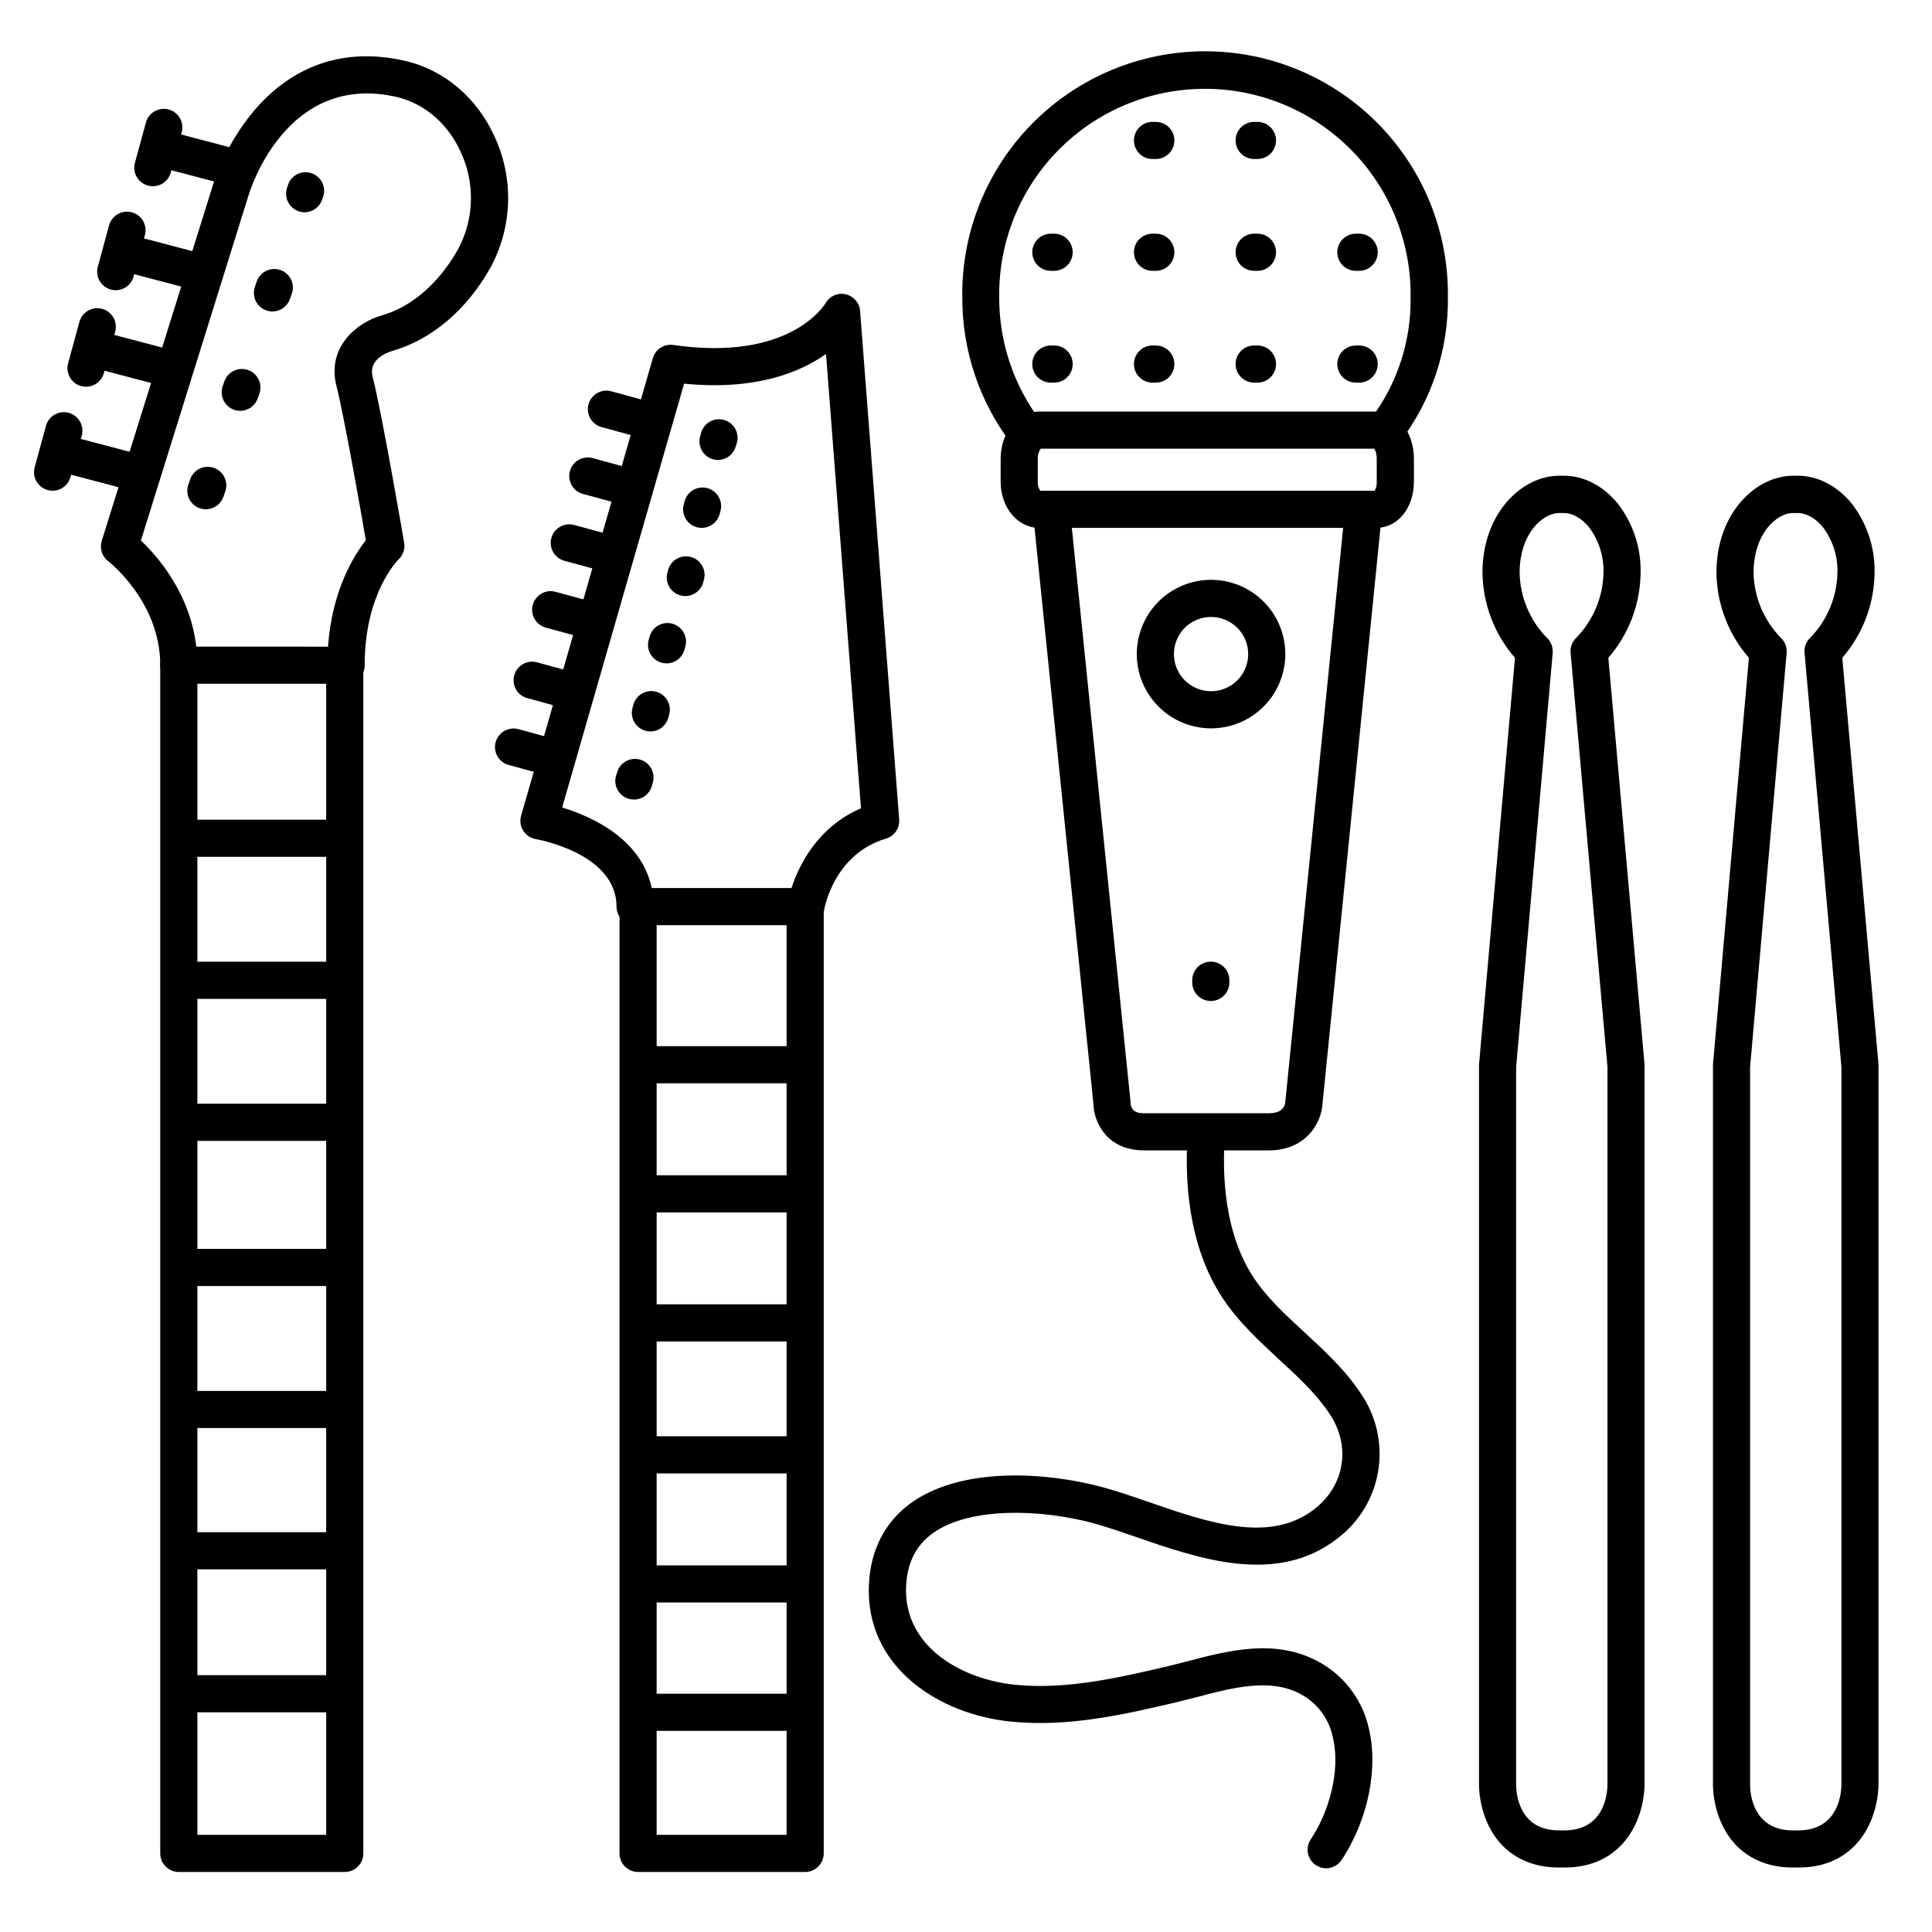 <?xml version="1.0" encoding="UTF-8"?>
<!-- Uploaded to: ICON Repo, www.iconrepo.com, Generator: ICON Repo Mixer Tools -->
<svg fill="#000000" width="800px" height="800px" version="1.1" viewBox="144 144 512 512" xmlns="http://www.w3.org/2000/svg">
 <g>
  <path d="m235.67 325.21h-44.281c-2.719 0-4.922-2.203-4.922-4.922 0-16.875-13.648-27.453-13.777-27.551h0.004c-1.66-1.25-2.352-3.41-1.734-5.391l29.52-94.465c2.32-7.055 5.938-13.613 10.668-19.336 10.43-12.41 24.305-17.055 40.129-13.43 10.508 2.402 19.219 9.84 23.891 20.309 5.027 11 4.609 23.719-1.121 34.371-6.336 11.336-15.645 19.238-26.215 22.25-1.445 0.441-6.238 2.281-5.078 6.828 2.488 9.723 8.109 42.566 8.355 43.965 0.277 1.617-0.273 3.266-1.465 4.398-0.344 0.336-9.004 9.043-9.004 28.055v-0.004c0 1.316-0.527 2.574-1.461 3.496-0.934 0.926-2.195 1.438-3.508 1.426zm-39.359-4.922m-0.285-4.922 34.898 0.004c1.082-15.086 6.957-24.316 10.035-28.184-1.348-7.773-5.766-32.973-7.793-40.875-2.676-10.461 5.656-16.934 11.906-18.695 10.824-3.09 17.398-12.34 20.328-17.586h0.004c4.246-7.938 4.531-17.402 0.77-25.582-3.406-7.644-9.633-13.008-17.094-14.762-29.156-6.652-38.801 24.711-39.203 26.047l-28.535 91.512c4.426 4.184 13 13.965 14.68 28.125z"/>
  <path d="m235.36 640.09h-43.973c-2.719 0-4.922-2.203-4.922-4.918v-314.88c0-2.715 2.203-4.918 4.922-4.918 2.715 0 4.918 2.203 4.918 4.918v309.96h34.137v-309.96c0-2.715 2.203-4.918 4.918-4.918 2.719 0 4.922 2.203 4.922 4.918v314.88c0 1.305-0.52 2.555-1.441 3.477-0.922 0.926-2.176 1.441-3.481 1.441z"/>
  <path d="m357.38 640.09h-44.281c-2.719 0-4.922-2.203-4.922-4.918v-250.92c0-2.715 2.203-4.918 4.922-4.918s4.918 2.203 4.918 4.918v246h34.441v-246c0-2.715 2.203-4.918 4.922-4.918 2.715 0 4.918 2.203 4.918 4.918v250.92c0 1.305-0.52 2.555-1.441 3.477-0.922 0.926-2.172 1.441-3.477 1.441z"/>
  <path d="m357.57 389.18h-45.266 0.004c-2.719 0-4.922-2.203-4.922-4.922 0-14.188-21.137-17.84-21.352-17.879-1.387-0.227-2.609-1.035-3.359-2.223-0.754-1.184-0.965-2.637-0.578-3.984l34.902-121.24c0.68-2.363 3-3.863 5.434-3.512 30.711 4.457 39.922-10.422 40.344-11.059 1.055-1.891 3.227-2.856 5.332-2.371 2.121 0.477 3.68 2.289 3.828 4.457l10.352 134.7c0.18 2.312-1.277 4.438-3.5 5.098-13.699 4.074-16.254 18.215-16.355 18.812-0.391 2.379-2.449 4.125-4.863 4.125zm-40.855-9.84h37.039c1.879-5.777 6.742-16.078 18.41-21.145l-9.258-120.39c-6.945 4.922-18.785 9.73-37.609 7.871l-32.316 112.31c3.062 0.922 6.027 2.133 8.859 3.613 8.285 4.367 13.34 10.438 14.875 17.742z"/>
  <path d="m620.54 638.91h-1.379c-6.121 0-11.129-1.969-14.879-5.707-6.25-6.316-6.336-15.281-6.328-16.285v-190.35-0.434l9.527-107.8c-5.453-6.269-8.504-14.27-8.609-22.574 0-15.863 10.539-25.684 20.289-25.684h1.348c5.227 0 10.41 2.695 14.238 7.398 4.039 5.231 6.168 11.68 6.031 18.285-0.082 8.301-3.113 16.301-8.551 22.574l9.594 107.76v0.441 190.45c0 0.984-0.137 9.93-6.406 16.234-3.746 3.777-8.758 5.699-14.875 5.699zm-12.746-212.17v190.24c0 2.035 0.57 12.094 11.367 12.094h1.379c10.824 0 11.434-10.078 11.453-12.102v-190.23l-9.77-109.73-0.004-0.004c-0.137-1.527 0.449-3.035 1.586-4.07 4.453-4.609 7-10.727 7.133-17.133 0.137-4.344-1.215-8.602-3.828-12.074-1.918-2.363-4.387-3.769-6.602-3.769h-1.348c-4.379 0-10.449 5.512-10.449 15.844 0.141 6.43 2.703 12.566 7.184 17.18 1.129 1.035 1.715 2.535 1.582 4.066z"/>
  <path d="m558.54 638.91h-1.379c-6.121 0-11.129-1.969-14.879-5.707-6.25-6.316-6.336-15.281-6.328-16.285v-190.35-0.434l9.527-107.8c-5.453-6.269-8.504-14.27-8.609-22.574 0-15.863 10.539-25.684 20.289-25.684h1.348c5.227 0 10.41 2.695 14.238 7.398 4.039 5.231 6.168 11.68 6.031 18.285-0.082 8.301-3.113 16.301-8.551 22.574l9.594 107.76v0.441 190.45c0 0.984-0.137 9.93-6.406 16.234-3.746 3.777-8.758 5.699-14.875 5.699zm-12.746-212.17v190.24c0 2.035 0.57 12.094 11.367 12.094h1.379c10.824 0 11.434-10.078 11.453-12.102v-190.23l-9.77-109.73-0.004-0.004c-0.137-1.527 0.449-3.035 1.586-4.07 4.453-4.609 7-10.727 7.133-17.133 0.137-4.344-1.215-8.602-3.828-12.074-1.918-2.363-4.387-3.769-6.602-3.769h-1.348c-4.379 0-10.449 5.512-10.449 15.844 0.141 6.43 2.703 12.566 7.184 17.18 1.129 1.035 1.715 2.535 1.582 4.066z"/>
  <path d="m334.29 265.9c-0.445 0-0.887-0.062-1.316-0.176-1.258-0.348-2.328-1.18-2.973-2.316-0.641-1.133-0.809-2.477-0.461-3.738l0.234-0.855c0.324-1.281 1.148-2.383 2.293-3.047 1.145-0.668 2.508-0.848 3.785-0.496 1.273 0.352 2.356 1.203 2.996 2.359 0.645 1.156 0.789 2.523 0.414 3.793l-0.266 0.816c-0.566 2.141-2.492 3.637-4.707 3.66z"/>
  <path d="m329.95 283.89c-0.445 0-0.883-0.062-1.312-0.176-1.258-0.348-2.324-1.18-2.969-2.316s-0.812-2.481-0.465-3.738l0.234-0.855h0.004c0.723-2.617 3.43-4.156 6.051-3.434 2.621 0.723 4.156 3.434 3.434 6.051l-0.234 0.855c-0.59 2.137-2.531 3.613-4.742 3.613z"/>
  <path d="m325.62 301.96c-0.445 0.004-0.891-0.059-1.316-0.188-1.258-0.344-2.328-1.18-2.973-2.312-0.645-1.137-0.809-2.481-0.465-3.738l0.246-0.855c0.801-2.523 3.457-3.961 6.008-3.254 2.551 0.707 4.082 3.305 3.469 5.883l-0.234 0.855c-0.59 2.129-2.523 3.606-4.734 3.609z"/>
  <path d="m320.65 319.8c-0.445 0.004-0.891-0.055-1.32-0.176-2.613-0.727-4.144-3.434-3.422-6.051l0.234-0.855c0.727-2.621 3.438-4.156 6.059-3.43 2.617 0.727 4.152 3.438 3.43 6.055l-0.246 0.855c-0.594 2.129-2.527 3.602-4.734 3.602z"/>
  <path d="m316.36 337.84c-0.441-0.004-0.883-0.062-1.309-0.18-1.258-0.344-2.328-1.18-2.973-2.312-0.645-1.137-0.809-2.481-0.461-3.738l0.234-0.855c0.723-2.617 3.434-4.156 6.051-3.434 2.621 0.723 4.156 3.434 3.434 6.051l-0.234 0.855c-0.59 2.133-2.531 3.613-4.742 3.613z"/>
  <path d="m311.98 355.88c-0.441 0-0.883-0.059-1.309-0.176-1.258-0.348-2.328-1.18-2.973-2.316-0.645-1.133-0.809-2.477-0.461-3.734l0.266-0.816c0.32-1.285 1.148-2.383 2.289-3.051 1.145-0.668 2.508-0.848 3.785-0.496 1.277 0.352 2.356 1.203 3 2.359 0.641 1.156 0.789 2.523 0.41 3.793l-0.234 0.855h-0.004c-0.602 2.133-2.555 3.602-4.769 3.582z"/>
  <path d="m224.73 200.25c-0.547 0.004-1.094-0.086-1.613-0.266-1.234-0.43-2.246-1.332-2.812-2.508-0.57-1.176-0.648-2.527-0.219-3.762l0.434-1.25c1.07-2.273 3.68-3.379 6.059-2.559 2.375 0.82 3.754 3.297 3.191 5.75l-0.395 1.246c-0.672 1.996-2.539 3.34-4.644 3.348z"/>
  <path d="m216.2 226.54c-0.547 0-1.094-0.09-1.613-0.266-1.234-0.43-2.246-1.332-2.812-2.508-0.57-1.176-0.648-2.527-0.219-3.762l0.434-1.25c0.395-1.273 1.289-2.336 2.481-2.941 1.191-0.602 2.574-0.695 3.836-0.258s2.293 1.371 2.852 2.582c0.562 1.215 0.605 2.602 0.121 3.848l-0.434 1.25v-0.004c-0.688 1.98-2.551 3.305-4.644 3.309z"/>
  <path d="m207.66 252.87c-0.547 0-1.094-0.09-1.613-0.266-1.234-0.43-2.246-1.332-2.812-2.508-0.57-1.176-0.648-2.527-0.219-3.762l0.434-1.25c0.43-1.23 1.328-2.246 2.504-2.812 1.176-0.57 2.527-0.648 3.762-0.223 2.566 0.891 3.926 3.695 3.035 6.262l-0.441 1.25h-0.004c-0.688 1.98-2.551 3.305-4.644 3.309z"/>
  <path d="m198.56 278.96c-0.547 0.004-1.094-0.086-1.613-0.266-1.234-0.426-2.25-1.324-2.82-2.504-0.57-1.176-0.648-2.527-0.219-3.762l0.441-1.25c0.395-1.277 1.289-2.34 2.481-2.941 1.191-0.605 2.574-0.699 3.836-0.258 1.262 0.438 2.293 1.367 2.852 2.582 0.562 1.211 0.605 2.598 0.121 3.844l-0.441 1.27c-0.695 1.969-2.551 3.285-4.637 3.285z"/>
  <path d="m315.38 260.27c-0.441 0-0.875-0.059-1.301-0.176l-10.824-2.953c-2.539-0.781-3.996-3.438-3.293-6 0.699-2.562 3.309-4.106 5.891-3.484l10.824 2.953v-0.004c2.375 0.656 3.898 2.961 3.57 5.398-0.328 2.441-2.406 4.262-4.867 4.266z"/>
  <path d="m206.15 193.36c-0.422 0-0.84-0.055-1.25-0.168l-18.695-4.922c-2.504-0.789-3.945-3.402-3.277-5.941s3.211-4.106 5.777-3.562l18.695 4.922v-0.004c2.383 0.641 3.926 2.941 3.609 5.383-0.316 2.445-2.394 4.281-4.859 4.293z"/>
  <path d="m184.5 193.36c-0.438-0.004-0.875-0.062-1.297-0.18-2.617-0.719-4.16-3.422-3.445-6.039l2.953-10.824c0.781-2.539 3.438-4 6-3.297s4.106 3.309 3.484 5.894l-2.953 10.824h0.004c-0.586 2.137-2.527 3.617-4.746 3.621z"/>
  <path d="m196.31 220.91c-0.422 0.004-0.84-0.055-1.25-0.168l-18.695-4.922v0.004c-1.316-0.281-2.461-1.086-3.168-2.234-0.707-1.145-0.91-2.531-0.57-3.832 0.344-1.301 1.203-2.406 2.383-3.055 1.18-0.652 2.57-0.789 3.856-0.387l18.695 4.922c2.383 0.637 3.926 2.938 3.609 5.383-0.316 2.445-2.394 4.277-4.859 4.289z"/>
  <path d="m174.66 220.91c-0.438 0-0.875-0.062-1.297-0.176-2.617-0.719-4.16-3.426-3.445-6.043l2.953-10.824c0.312-1.297 1.133-2.41 2.281-3.086 1.145-0.68 2.519-0.863 3.801-0.512 1.285 0.352 2.375 1.211 3.016 2.379 0.641 1.164 0.781 2.543 0.387 3.816l-2.953 10.824h0.004c-0.586 2.137-2.527 3.621-4.746 3.621z"/>
  <path d="m188.44 246.49c-0.422 0.004-0.844-0.051-1.25-0.164l-18.695-4.922c-1.316-0.277-2.461-1.086-3.168-2.231s-0.914-2.531-0.57-3.832c0.344-1.305 1.203-2.406 2.383-3.059 1.176-0.648 2.57-0.789 3.856-0.383l18.695 4.922v-0.004c2.383 0.637 3.922 2.938 3.609 5.383-0.316 2.445-2.394 4.281-4.859 4.289z"/>
  <path d="m166.79 246.49c-0.438 0-0.875-0.059-1.297-0.176-2.621-0.719-4.16-3.422-3.445-6.043l2.953-10.824c0.309-1.293 1.133-2.406 2.277-3.086 1.148-0.676 2.519-0.859 3.805-0.508 1.285 0.352 2.371 1.207 3.012 2.375 0.645 1.168 0.785 2.547 0.391 3.82l-2.953 10.824v-0.004c-0.582 2.141-2.523 3.621-4.742 3.621z"/>
  <path d="m179.58 274.05c-0.422 0-0.844-0.055-1.25-0.168l-18.695-4.922c-1.316-0.277-2.461-1.082-3.168-2.231-0.707-1.145-0.914-2.531-0.57-3.832 0.34-1.301 1.203-2.406 2.383-3.059 1.176-0.648 2.57-0.789 3.856-0.383l18.695 4.922c2.379 0.637 3.922 2.938 3.606 5.383-0.312 2.445-2.391 4.277-4.856 4.289z"/>
  <path d="m157.93 274.05c-0.438-0.004-0.875-0.062-1.297-0.18-2.621-0.715-4.16-3.422-3.445-6.039l2.953-10.824c0.309-1.297 1.133-2.41 2.277-3.086 1.148-0.68 2.519-0.863 3.805-0.512 1.285 0.352 2.371 1.211 3.012 2.375 0.641 1.168 0.781 2.547 0.391 3.82l-2.953 10.824c-0.586 2.137-2.527 3.621-4.742 3.621z"/>
  <path d="m310.45 277.98c-0.438 0-0.875-0.059-1.297-0.176l-10.824-2.953c-2.539-0.781-4-3.438-3.297-6s3.312-4.106 5.894-3.484l10.824 2.953c2.371 0.652 3.894 2.957 3.566 5.398-0.328 2.438-2.406 4.258-4.867 4.262z"/>
  <path d="m305.54 295.7c-0.441-0.004-0.875-0.062-1.301-0.18l-10.824-2.953v0.004c-2.539-0.785-3.996-3.441-3.293-6.004 0.699-2.562 3.309-4.102 5.891-3.484l10.824 2.953c2.371 0.652 3.898 2.961 3.57 5.398s-2.406 4.262-4.867 4.266z"/>
  <path d="m300.61 313.41c-0.438 0-0.875-0.062-1.297-0.176l-10.824-2.953c-2.539-0.781-4-3.438-3.297-6 0.703-2.562 3.312-4.106 5.894-3.484l10.824 2.953v-0.004c2.371 0.656 3.894 2.961 3.566 5.398-0.328 2.441-2.406 4.262-4.867 4.266z"/>
  <path d="m295.7 332.1c-0.441 0-0.875-0.059-1.301-0.176l-10.824-2.953c-2.539-0.781-3.996-3.438-3.293-6 0.699-2.562 3.309-4.106 5.891-3.484l10.824 2.953v-0.004c2.371 0.656 3.898 2.961 3.57 5.398-0.328 2.441-2.406 4.262-4.867 4.266z"/>
  <path d="m290.77 349.81c-0.438 0-0.875-0.059-1.297-0.176l-10.824-2.953c-2.539-0.781-4-3.438-3.297-6s3.309-4.106 5.894-3.484l10.824 2.953c2.371 0.652 3.894 2.961 3.566 5.398s-2.406 4.258-4.867 4.262z"/>
  <path d="m415.93 263.53c-1.547 0-3.008-0.73-3.938-1.969-8.473-11.16-13.035-24.805-12.977-38.82-0.215-17.203 6.473-33.777 18.562-46.016 12.09-12.242 28.578-19.133 45.785-19.133s33.695 6.891 45.785 19.133c12.09 12.238 18.777 28.812 18.562 46.016 0.188 13.785-4.242 27.234-12.586 38.211-1.629 2.172-4.711 2.613-6.887 0.984-2.172-1.633-2.613-4.715-0.984-6.887 7.023-9.277 10.742-20.633 10.57-32.266 0.195-14.586-5.461-28.641-15.703-39.02-10.246-10.383-24.223-16.227-38.809-16.227-14.582 0-28.559 5.844-38.805 16.227-10.242 10.379-15.898 24.434-15.703 39.02-0.039 11.879 3.844 23.441 11.043 32.895 1.117 1.488 1.297 3.484 0.461 5.152-0.832 1.664-2.535 2.719-4.398 2.719z"/>
  <path d="m480.27 448.86h-33.102c-9.645 0-13.266-7.223-13.391-12.25l-16.07-157.14c-0.273-2.703 1.699-5.117 4.402-5.387 2.703-0.273 5.117 1.699 5.387 4.402l16.09 157.33c0.016 0.152 0.016 0.309 0 0.461 0.168 2.746 2.715 2.746 3.562 2.746h33.102c2.656 0 4.133-0.984 4.387-3.051v-0.148l15.855-157.35c0.129-1.297 0.77-2.488 1.781-3.316 1.008-0.824 2.305-1.215 3.606-1.086 2.703 0.273 4.676 2.684 4.402 5.387l-15.824 157.27c-0.344 4.922-4.387 12.133-14.188 12.133z"/>
  <path d="m464.88 409.28c-2.719 0-4.922-2.203-4.922-4.918v-0.594c0-2.715 2.203-4.918 4.922-4.918 2.715 0 4.918 2.203 4.918 4.918v0.594c0 1.305-0.516 2.555-1.441 3.477-0.922 0.922-2.172 1.441-3.477 1.441z"/>
  <path d="m508.75 283.89h-89.355c-5.727 0-10.215-5.391-10.215-12.27v-5.973c0-7.055 4.488-12.586 10.215-12.586h89.355c5.676 0 9.949 5.41 9.949 12.586v5.973c0 6.996-4.269 12.27-9.949 12.27zm-89.07-9.84h88.641-0.004c0.395-0.75 0.578-1.59 0.531-2.43v-5.973c0.039-0.957-0.18-1.902-0.629-2.746h-88.422c-0.551 0.805-0.824 1.77-0.777 2.746v5.973c-0.059 0.859 0.172 1.715 0.66 2.43z"/>
  <path d="m495.45 639.11c-0.969 0.004-1.918-0.285-2.723-0.824-2.262-1.508-2.875-4.559-1.371-6.82 4.613-6.887 8.176-18.117 5.746-27.551h0.004c-1.129-4.836-4.352-8.922-8.789-11.148-7.871-4.062-17.711-1.516-27.141 0.984-1.969 0.5-3.938 0.984-5.902 1.477-13.156 3.07-28.062 6.543-43.227 5.027-9.938-0.984-19.16-4.633-25.969-10.254-8.188-6.75-12.27-15.742-11.809-26.008 0.395-9.152 4.211-16.609 11.012-21.578 13.383-9.762 35.855-8.395 51.039-4.262 3.887 1.062 7.941 2.461 12.223 3.938 15.742 5.441 32.09 11.078 43.906 1.75 7.961-6.289 9.594-16.609 3.938-25.113-3.562-5.371-8.375-9.84-13.461-14.484-5.188-4.859-10.699-9.859-14.891-16.195-9.297-14.031-10.156-31.742-9.25-44.133 0.203-2.715 2.57-4.758 5.285-4.555 2.719 0.199 4.758 2.566 4.555 5.285-0.809 10.824-0.129 26.254 7.625 37.973 3.543 5.332 8.336 9.75 13.402 14.414 5.305 4.922 10.824 9.93 14.996 16.297l0.004-0.004c4.09 5.941 5.738 13.227 4.609 20.348-1.129 7.125-4.953 13.539-10.684 17.922-16.051 12.664-36.664 5.539-53.215-0.176-4.133-1.426-8.031-2.773-11.602-3.75-13.656-3.719-32.816-4.457-42.648 2.715-4.43 3.227-6.711 7.871-6.988 14.051-0.688 15.832 14.523 24.602 28.941 26.047 13.539 1.359 27.609-1.918 40.008-4.82 1.82-0.422 3.672-0.906 5.629-1.418 10.734-2.805 22.898-5.973 34.137-0.188h0.004c6.914 3.519 11.949 9.887 13.777 17.43 2.805 10.824 0 24.766-7.086 35.426v-0.004c-0.91 1.371-2.441 2.199-4.086 2.203z"/>
  <path d="m464.94 337.02c-5.219 0-10.223-2.074-13.914-5.766-3.691-3.691-5.766-8.695-5.766-13.914 0-5.223 2.074-10.227 5.766-13.918 3.691-3.691 8.695-5.762 13.914-5.762 5.223 0 10.227 2.07 13.918 5.762 3.691 3.691 5.762 8.695 5.762 13.918 0 5.219-2.07 10.223-5.762 13.914-3.691 3.691-8.695 5.766-13.918 5.766zm0-29.52c-3.981 0-7.566 2.394-9.09 6.074-1.523 3.676-0.68 7.906 2.133 10.723 2.816 2.812 7.047 3.656 10.723 2.133 3.68-1.523 6.074-5.113 6.074-9.09 0-2.609-1.035-5.113-2.879-6.961-1.848-1.844-4.352-2.879-6.961-2.879z"/>
  <path d="m504.18 215.77h-0.863c-2.719 0-4.922-2.203-4.922-4.922 0-2.715 2.203-4.918 4.922-4.918h0.875c2.715 0 4.918 2.203 4.918 4.918 0 2.719-2.203 4.922-4.918 4.922z"/>
  <path d="m504.18 245.4h-0.863c-2.719 0-4.922-2.203-4.922-4.922 0-2.715 2.203-4.918 4.922-4.918h0.875c2.715 0 4.918 2.203 4.918 4.918 0 2.719-2.203 4.922-4.918 4.922z"/>
  <path d="m477.24 186.14h-0.875c-2.719 0-4.922-2.203-4.922-4.918 0-2.719 2.203-4.922 4.922-4.922h0.875c2.719 0 4.922 2.203 4.922 4.922 0 2.715-2.203 4.918-4.922 4.918z"/>
  <path d="m477.24 215.77h-0.875c-2.719 0-4.922-2.203-4.922-4.922 0-2.715 2.203-4.918 4.922-4.918h0.875c2.719 0 4.922 2.203 4.922 4.918 0 2.719-2.203 4.922-4.922 4.922z"/>
  <path d="m477.24 245.4h-0.875c-2.719 0-4.922-2.203-4.922-4.922 0-2.715 2.203-4.918 4.922-4.918h0.875c2.719 0 4.922 2.203 4.922 4.918 0 2.719-2.203 4.922-4.922 4.922z"/>
  <path d="m450.3 186.14h-0.875c-2.719 0-4.922-2.203-4.922-4.918 0-2.719 2.203-4.922 4.922-4.922h0.875c2.719 0 4.922 2.203 4.922 4.922 0 2.715-2.203 4.918-4.922 4.918z"/>
  <path d="m450.3 215.77h-0.875c-2.719 0-4.922-2.203-4.922-4.922 0-2.715 2.203-4.918 4.922-4.918h0.875c2.719 0 4.922 2.203 4.922 4.918 0 2.719-2.203 4.922-4.922 4.922z"/>
  <path d="m450.3 245.4h-0.875c-2.719 0-4.922-2.203-4.922-4.922 0-2.715 2.203-4.918 4.922-4.918h0.875c2.719 0 4.922 2.203 4.922 4.918 0 2.719-2.203 4.922-4.922 4.922z"/>
  <path d="m423.36 215.77h-0.875c-2.719 0-4.922-2.203-4.922-4.922 0-2.715 2.203-4.918 4.922-4.918h0.875c2.715 0 4.918 2.203 4.918 4.918 0 2.719-2.203 4.922-4.918 4.922z"/>
  <path d="m423.36 245.4h-0.875c-2.719 0-4.922-2.203-4.922-4.922 0-2.715 2.203-4.918 4.922-4.918h0.875c2.715 0 4.918 2.203 4.918 4.918 0 2.719-2.203 4.922-4.918 4.922z"/>
  <path d="m357.14 431.09h-42.074c-2.719 0-4.922-2.203-4.922-4.922 0-2.715 2.203-4.918 4.922-4.918h42.074c2.719 0 4.922 2.203 4.922 4.918 0 2.719-2.203 4.922-4.922 4.922z"/>
  <path d="m357.14 465.3h-42.074c-2.719 0-4.922-2.203-4.922-4.922 0-2.715 2.203-4.918 4.922-4.918h42.074c2.719 0 4.922 2.203 4.922 4.918 0 2.719-2.203 4.922-4.922 4.922z"/>
  <path d="m357.14 499.5h-42.074c-2.719 0-4.922-2.203-4.922-4.918 0-2.719 2.203-4.922 4.922-4.922h42.074c2.719 0 4.922 2.203 4.922 4.922 0 2.715-2.203 4.918-4.922 4.918z"/>
  <path d="m357.14 534.47h-42.074c-2.719 0-4.922-2.203-4.922-4.922 0-2.715 2.203-4.918 4.922-4.918h42.074c2.719 0 4.922 2.203 4.922 4.918 0 2.719-2.203 4.922-4.922 4.922z"/>
  <path d="m357.14 568.68h-42.074c-2.719 0-4.922-2.203-4.922-4.918 0-2.719 2.203-4.922 4.922-4.922h42.074c2.719 0 4.922 2.203 4.922 4.922 0 2.715-2.203 4.918-4.922 4.918z"/>
  <path d="m357.14 602.7h-42.074c-2.719 0-4.922-2.203-4.922-4.922 0-2.715 2.203-4.918 4.922-4.918h42.074c2.719 0 4.922 2.203 4.922 4.918 0 2.719-2.203 4.922-4.922 4.922z"/>
  <path d="m234.14 371.07h-42.074c-2.719 0-4.922-2.203-4.922-4.922s2.203-4.918 4.922-4.918h42.074c2.719 0 4.922 2.199 4.922 4.918s-2.203 4.922-4.922 4.922z"/>
  <path d="m234.14 408.71h-42.074c-2.719 0-4.922-2.203-4.922-4.922 0-2.715 2.203-4.918 4.922-4.918h42.074c2.719 0 4.922 2.203 4.922 4.918 0 2.719-2.203 4.922-4.922 4.922z"/>
  <path d="m234.14 446.34h-42.074c-2.719 0-4.922-2.203-4.922-4.918 0-2.719 2.203-4.922 4.922-4.922h42.074c2.719 0 4.922 2.203 4.922 4.922 0 2.715-2.203 4.918-4.922 4.918z"/>
  <path d="m234.14 484.81h-42.074c-2.719 0-4.922-2.203-4.922-4.918 0-2.719 2.203-4.922 4.922-4.922h42.074c2.719 0 4.922 2.203 4.922 4.922 0 2.715-2.203 4.918-4.922 4.918z"/>
  <path d="m234.14 522.45h-42.074c-2.719 0-4.922-2.203-4.922-4.922 0-2.715 2.203-4.918 4.922-4.918h42.074c2.719 0 4.922 2.203 4.922 4.918 0 2.719-2.203 4.922-4.922 4.922z"/>
  <path d="m234.14 559.89h-42.074c-2.719 0-4.922-2.203-4.922-4.922s2.203-4.918 4.922-4.918h42.074c2.719 0 4.922 2.199 4.922 4.918s-2.203 4.922-4.922 4.922z"/>
  <path d="m234.14 597.78h-42.074c-2.719 0-4.922-2.199-4.922-4.918s2.203-4.922 4.922-4.922h42.074c2.719 0 4.922 2.203 4.922 4.922s-2.203 4.918-4.922 4.918z"/>
 </g>
</svg>